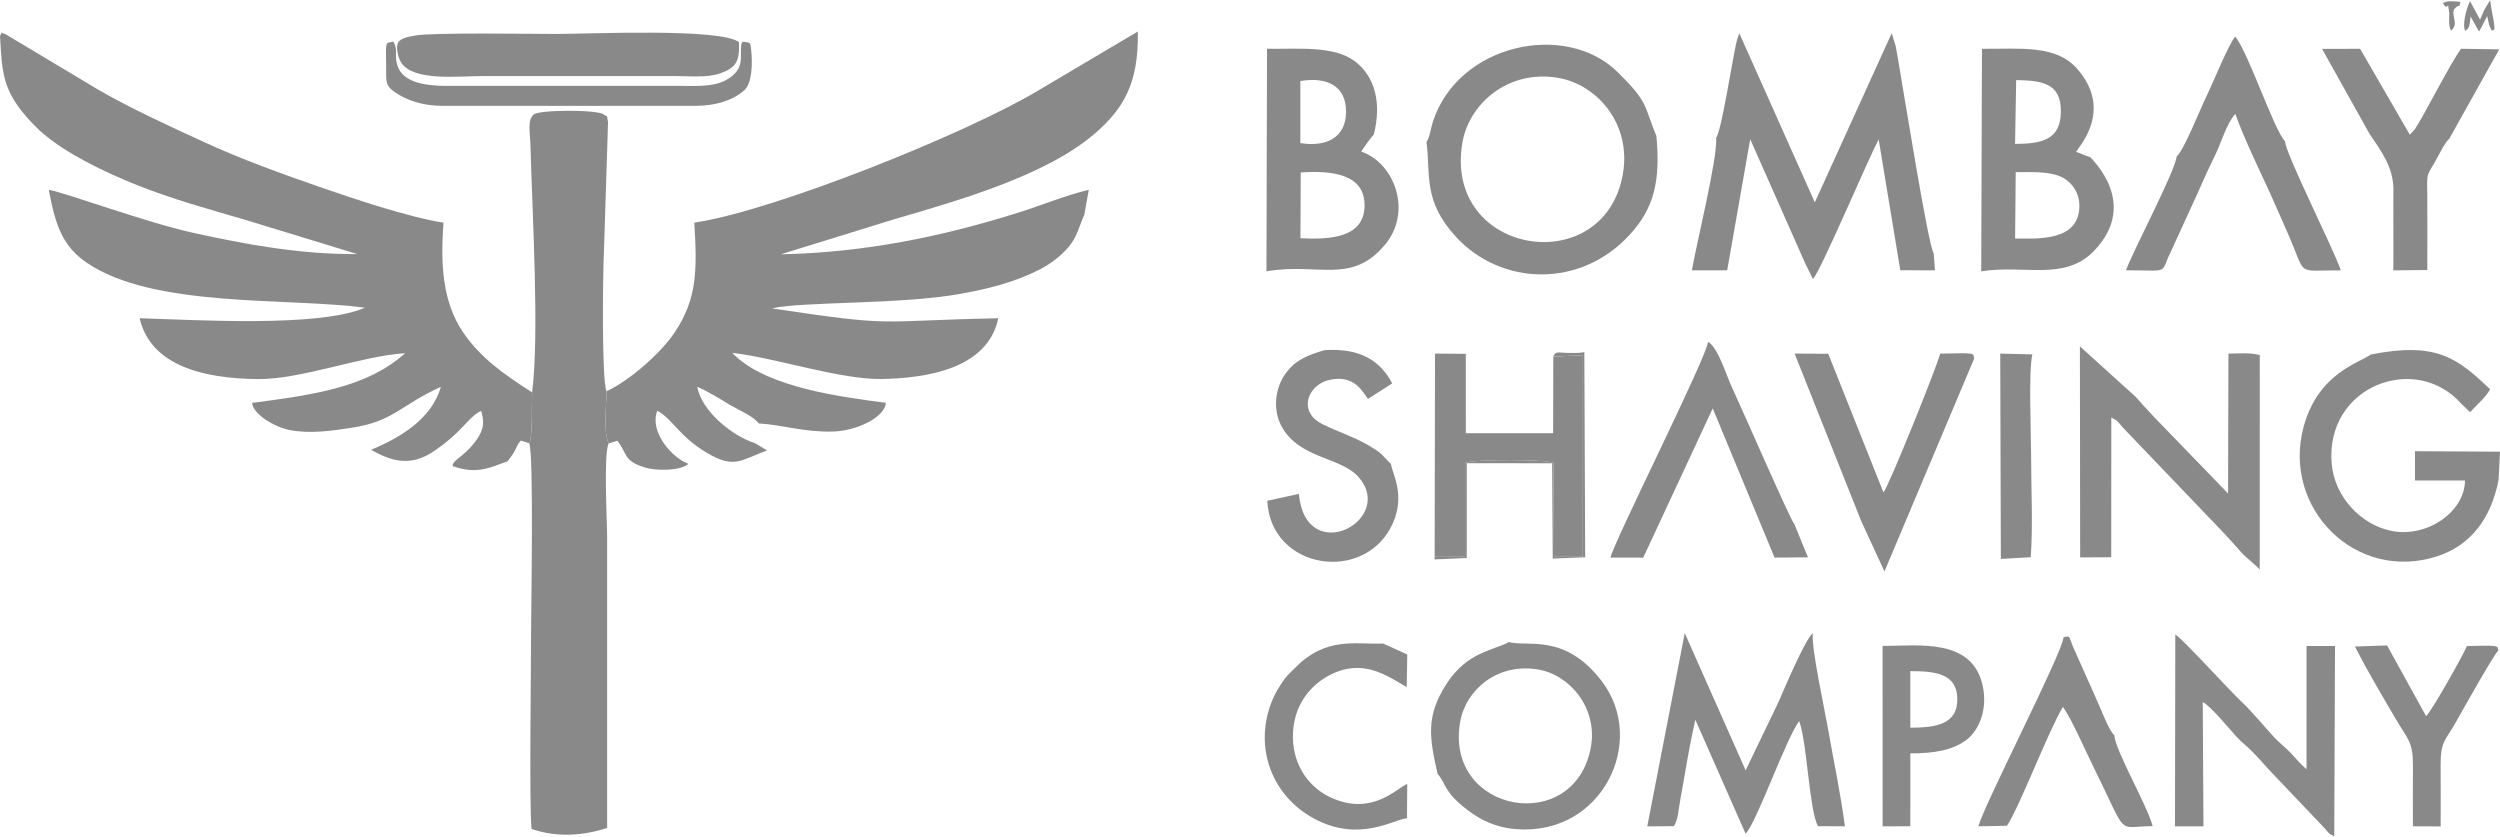 <?xml version="1.0" encoding="UTF-8"?>
<!DOCTYPE svg PUBLIC "-//W3C//DTD SVG 1.1//EN" "http://www.w3.org/Graphics/SVG/1.1/DTD/svg11.dtd">
<!-- Creator: CorelDRAW X7 -->
<svg xmlns="http://www.w3.org/2000/svg" xml:space="preserve" width="260px" height="87px" version="1.1" style="shape-rendering:geometricPrecision; text-rendering:geometricPrecision; image-rendering:optimizeQuality; fill-rule:evenodd; clip-rule:evenodd"
viewBox="0 0 169508 56695"
 xmlns:xlink="http://www.w3.org/1999/xlink">
 <defs>
  <style type="text/css">
   <![CDATA[
    .fil0 {fill:#898989}
   ]]>
  </style>
 </defs>
 <g id="Layer_x0020_1">
  <g id="_2265120521488">
   <path class="fil0" d="M36081 26594c-40,850 34,2777 -156,3342 -8,25 -26,70 -47,101 324,584 130,11362 130,12947 0,2629 -129,11318 30,13208 1717,597 3513,461 5127,-69l0 -19689c0,-1160 -256,-5794 115,-6389 -402,-750 -155,-2542 -157,-3528 -336,-782 -249,-8036 -175,-9431l279 -8810c-116,-662 1,-288 -266,-511 -359,-360 -4390,-345 -4774,-16 -452,412 -242,1193 -216,2204 122,4713 608,12604 110,16641z"/>
   <path class="fil0" d="M116365 9317c76,1513 -1311,7052 -1650,9000l2394 -2 1561 -8890 3752 8472 502 1009c525,-522 3762,-8198 4457,-9461l1466 8868 2349 3 -83 -1150c-370,-483 -2020,-10864 -2406,-13073 -56,-320 -106,-626 -169,-964l-273 -893 -5215 11472 -5115 -11454c-63,141 33,-106 -114,297 -38,104 -96,332 -121,454 -251,1174 -1005,5944 -1335,6312z"/>
   <path class="fil0" d="M110040 11766c-1245,7253 -12166,5561 -10890,-2076 452,-2711 3150,-5004 6504,-4422 2674,464 4961,3150 4386,6498zm-13321 -2152c297,2176 -278,3970 2022,6455 3032,3276 8399,3513 11773,-182 1621,-1775 2083,-3603 1794,-6676 -872,-2117 -515,-2261 -2640,-4347 -3508,-3443 -10781,-1929 -12515,3377 -139,426 -208,1080 -434,1373z"/>
   <path class="fil0" d="M136672 11660c993,3 2142,-67 2996,278 703,284 1295,1020 1319,1919 70,2585 -2988,2292 -4356,2302l41 -4499zm31 -6243c1767,36 3057,202 3031,2167 -24,1893 -1317,2153 -3106,2162l75 -4329zm-2370 12969c2939,-473 5656,694 7661,-1401 3100,-3240 -213,-6227 -257,-6337 -447,-123 -536,-234 -971,-360 135,-306 2571,-2803 65,-5644 -1446,-1639 -3841,-1329 -6447,-1348l-51 15090z"/>
   <path class="fil0" d="M88194 11683c2056,-141 4393,66 4326,2313 -64,2109 -2314,2245 -4346,2146l20 -4459zm-27 -6203c1809,-293 3114,327 3100,2105 -15,1729 -1331,2388 -3100,2103l0 -4208zm-2297 12905c3497,-616 5750,940 8045,-1815 1859,-2232 652,-5528 -1620,-6305 60,-112 715,-1041 851,-1149 559,-2176 58,-3966 -1287,-4978 -1450,-1090 -3938,-805 -5950,-846l-39 15093z"/>
   <path class="fil0" d="M141024 23472l17 14310 2107 -10 6 -9472c472,227 442,285 790,684l6816 7121c432,451 771,848 1193,1319 369,413 911,789 1264,1181l3 -14538c-641,-188 -1427,-108 -2125,-102l-24 9483 -5014 -5182c-455,-492 -830,-885 -1266,-1385l-3767 -3409z"/>
   <path class="fil0" d="M160746 24025c-737,559 -3579,1241 -4560,4925 -1464,5496 3543,10533 9045,8761 2278,-734 3666,-2552 4181,-5181l96 -1916 -5764 -34 -1 1987 3391 -1c-9,2104 -2542,3892 -4963,3423 -2073,-402 -3887,-2303 -4076,-4573 -440,-5266 5702,-7556 8789,-4052l595 571c346,-391 1096,-1033 1357,-1555 -2221,-2119 -3644,-3238 -8090,-2355z"/>
   <path class="fil0" d="M122905 42921c-525,435 -2044,4038 -2308,4649l-2237 4648 -4129 -9304 -2540 13104 1807 -13c280,-468 293,-1011 439,-1846 98,-566 220,-1194 316,-1770 204,-1212 424,-2394 695,-3603l3408 7730c799,-857 2642,-6231 3634,-7644 554,1574 655,5842 1264,7133l1838 9c-289,-2196 -771,-4453 -1149,-6627 -251,-1435 -1103,-5276 -1038,-6466z"/>
   <path class="fil0" d="M97275 37747l2059 -10 5 -6364c577,-253 5424,-253 5988,-4l40 6370 1952 -1 8 -13669 -2008 99 -12 5193 -5920 0 -1 -5383 -2088 -16 -23 13785z"/>
   <path class="fil0" d="M147582 10597c-88,994 -2871,6214 -3434,7717 3015,1 2296,279 3006,-1185l1839 -4017c393,-911 793,-1775 1229,-2669 411,-841 748,-2084 1342,-2734 546,1564 1630,3801 2333,5330 425,925 769,1760 1195,2706 1359,3024 434,2571 3625,2572 -539,-1549 -3778,-7971 -3782,-8748 -740,-730 -2538,-6156 -3388,-7102 -519,689 -1432,3009 -1930,4020 -395,798 -1568,3759 -2035,4110z"/>
   <path class="fil0" d="M149402 56015l-48 -8422c483,215 1800,1804 2248,2305 353,395 763,689 1145,1085 380,394 713,765 1066,1164l3804 3998c353,382 207,326 653,550l52 -12908 -1931 0 -1 8360c-430,-383 -657,-659 -1064,-1096 -364,-391 -785,-694 -1143,-1085 -735,-801 -1428,-1666 -2200,-2401 -1010,-961 -3861,-4122 -4490,-4564l-22 13016 1931 -2z"/>
   <path class="fil0" d="M50106 2845c-1259,-969 -10131,-556 -12425,-556 -1463,0 -8384,-108 -9528,107 -354,67 -1019,155 -1173,505 -156,357 36,1059 234,1349 868,1265 3813,894 5589,894l12961 0c977,0 2222,131 3087,-190 1037,-384 1305,-761 1255,-2109z"/>
   <path class="fil0" d="M107866 50650c-1092,6020 -9890,4487 -8872,-1667 365,-2212 2511,-4056 5280,-3605 2155,353 4073,2618 3592,5272zm-10394 1811c606,674 383,1192 2021,2441 901,686 1910,1193 3285,1303 5865,473 8923,-5964 5841,-10013 -2516,-3308 -5024,-2318 -6326,-2672 -130,81 -47,51 -337,169 -1274,515 -2687,776 -3941,2767 -1318,2092 -1110,3519 -543,6005z"/>
   <path class="fil0" d="M92085 32297c2641,2942 -3558,6226 -4018,1176l-2142 470c237,4723 6672,5630 8508,1537 875,-1951 -37,-3387 -120,-4027l-591 -613c-230,-228 -276,-239 -550,-421 -1553,-1024 -3542,-1438 -4140,-2130 -865,-998 -41,-2235 984,-2511 1869,-504 2438,921 2741,1253l1638 -1050c-820,-1563 -2205,-2409 -4589,-2252 -1263,368 -2048,725 -2688,1654 -674,980 -820,2413 -226,3508 1186,2189 3958,2069 5193,3406z"/>
   <path class="fil0" d="M160674 9084c784,1146 1620,2261 1606,3794 -15,1813 13,3629 -6,5442l2304 -25c7,-1743 11,-3443 -1,-5136 -9,-1393 -87,-1177 521,-2196 207,-347 671,-1333 970,-1568l3387 -6061 -2588 -40c-810,1122 -2518,4554 -3138,5463l-335 365 -3370 -5825 -2581 4 3231 5783z"/>
   <path class="fil0" d="M126196 35318l1576 3415 6080 -14425c-93,-279 175,-374 -970,-367 -436,3 -891,19 -1330,24 -253,960 -3464,8945 -3847,9412l-3745 -9403 -2279 -12 4515 11356z"/>
   <path class="fil0" d="M121673 35544c-259,-248 -3606,-7947 -4291,-9403 -315,-670 -911,-2644 -1576,-2974 -36,951 -6448,13686 -6612,14628l2222 2 4712 -10120 4192 10117 2265 -18 -912 -2232z"/>
   <path class="fil0" d="M139911 43203c-72,1063 -5354,11276 -5772,12811l1938 -36c886,-1343 2815,-6449 3798,-8065 622,889 1537,3008 2084,4108 2391,4813 1469,4003 3998,3980 -361,-1394 -2551,-5151 -2593,-6148 -332,-321 -699,-1249 -889,-1698 -244,-578 -507,-1139 -769,-1742l-1162 -2604c-274,-673 -169,-739 -633,-606z"/>
   <path class="fil0" d="M95398 55462l17 -2326c-789,355 -2390,2171 -5138,947 -1416,-631 -2603,-2096 -2614,-4129 -11,-2142 1206,-3540 2533,-4213 2234,-1134 3849,66 5185,834l36 -2213 -1639 -743c-1818,87 -3852,-521 -5987,1671 -463,476 -525,460 -908,1045 -266,408 -479,759 -677,1275 -1197,3114 56,6372 2926,7899 3031,1613 5338,49 6266,-47z"/>
   <path class="fil0" d="M129526 49327l0 -3834c1651,2 3131,144 3185,1818 58,1836 -1522,2009 -3185,2016zm1 1742c1564,2 2940,-199 3892,-987 793,-656 1335,-2018 1029,-3528 -681,-3364 -4415,-2761 -6803,-2770l2 12232 1879 -5 1 -4942z"/>
   <path class="fil0" d="M169395 44098c-91,-243 159,-336 -975,-330 -378,1 -776,19 -1158,24 -244,607 -2424,4482 -2767,4749l-2645 -4791 -2182 75c856,1662 1944,3512 2908,5136 689,1160 1039,1369 1029,2940 -8,1370 -5,2743 -1,4112l1881 8c-1,-1372 8,-2747 -2,-4119 -13,-1671 338,-1716 1003,-2897 394,-700 2667,-4751 2909,-4907z"/>
   <path class="fil0" d="M50364 2812c-132,204 -63,-7 -114,333 -94,620 297,1509 -967,2241 -915,531 -2185,422 -3379,422l-14774 0c-1167,0 -3624,155 -4161,-1313 -220,-597 -50,-887 -157,-1348 -10,-42 -26,-81 -38,-118 -11,-36 -38,-82 -49,-110 -10,-29 -30,-76 -55,-108 -549,131 -513,-150 -489,1708 11,940 -74,1232 505,1658 848,622 1986,984 3327,990l17149 0c1311,-8 2480,-347 3281,-1036 572,-492 581,-1901 490,-2743 -58,-545 -33,-501 -569,-576z"/>
   <path class="fil0" d="M135664 37883l2027 -114c157,-2114 24,-4739 24,-6909 0,-1503 -183,-5661 85,-6844l-2178 -54 1 208 41 13713z"/>
   <g>
    <path class="fil0" d="M41123 26517c2,986 -245,2778 157,3528l582 -172c719,930 380,1336 1837,1805 718,233 2417,263 2975,-239 -1102,-413 -2649,-2136 -2115,-3599 1002,501 1510,1763 3366,2847 1866,1121 2329,481 4084,-159l-810 -488c-1538,-492 -3609,-2142 -3925,-3825 679,280 1540,817 2196,1213 545,329 1657,791 1965,1269 1635,94 3098,610 5063,550 1576,-48 3468,-939 3572,-1946 -2948,-392 -7878,-1001 -10209,-3177 -169,-158 -49,-38 -204,-212 3011,353 7347,1833 10186,1773 2939,-63 7124,-672 7843,-4120 -8539,175 -6774,621 -15342,-667 2055,-481 8735,-247 12831,-997 1967,-359 3692,-808 5330,-1648 738,-378 1475,-949 1958,-1532 561,-673 664,-1283 1056,-2169l304 -1697c-1472,345 -3273,1076 -4790,1553 -5266,1652 -10421,2696 -16099,2824l7643 -2364c4315,-1260 10343,-2955 13671,-5840 1885,-1636 2970,-3344 2899,-6905l-6774 4013c-4858,2911 -17959,8170 -23298,8946 201,3216 186,5165 -1311,7415 -971,1458 -3081,3294 -4641,4020z"/>
    <path class="fil0" d="M29247 30690c2143,-1394 2455,-2416 3373,-2842 321,964 35,1536 -486,2201 -722,921 -1500,1172 -1438,1544 1599,569 2483,122 3713,-327 14,-23 42,-52 50,-63 10,-11 40,-51 52,-66 569,-719 430,-859 801,-1277l566 177c21,-31 39,-76 47,-101 190,-565 116,-2492 156,-3342 -1897,-1215 -3508,-2339 -4686,-4081 -1370,-2024 -1544,-4550 -1321,-7429 -2414,-375 -6176,-1651 -8461,-2442 -2596,-899 -5278,-1876 -7731,-3001 -2511,-1153 -4884,-2236 -7182,-3549l-6359 -3806c-427,-49 -67,-332 -341,140 111,1594 83,2704 765,4028 494,958 1528,2058 2227,2646 1557,1312 4015,2528 6316,3444 2394,952 4847,1628 7388,2368l7529 2303c-3825,31 -7583,-656 -11172,-1452 -3190,-708 -8537,-2682 -9745,-2910 451,2458 963,3843 2561,4939 4520,3101 13593,2356 18878,3058 -3120,1353 -11491,825 -15282,714 751,3208 4290,4088 8004,4127 2948,31 7024,-1569 9997,-1755 -2563,2311 -6168,2818 -10374,3368 76,780 1516,1629 2511,1833 1371,283 2900,59 4216,-141 2908,-444 3316,-1539 6074,-2779 -622,2183 -2766,3453 -4738,4268 1380,777 2603,1124 4092,205z"/>
   </g>
   <path class="fil0" d="M97275 37747l-21 171 2197 -97 4 -6429 5785 7 40 6461 2199 -86 -56 -13911c-368,77 -744,59 -1175,52 -563,-10 -792,-144 -929,253l2008 -99 -8 13669 -1952 1 -40 -6370c-564,-249 -5411,-249 -5988,4l-5 6364 -2059 10z"/>
   <path class="fil0" d="M167156 2081c351,-271 263,-384 360,-975l569 1021c190,-310 373,-707 553,-1051 121,456 81,609 331,1008 103,-169 281,187 57,-962 -78,-402 -138,-741 -187,-1122l-395 653c-108,251 -200,480 -290,669l-675 -1254c-241,442 -555,1651 -323,2013z"/>
   <path class="fil0" d="M165635 198c407,701 302,-436 434,696 2,538 -60,751 112,1174 565,-465 11,-941 214,-1452 495,-529 280,87 429,-503 -487,-39 -836,-102 -1189,85z"/>
  </g>
 </g>
</svg>
